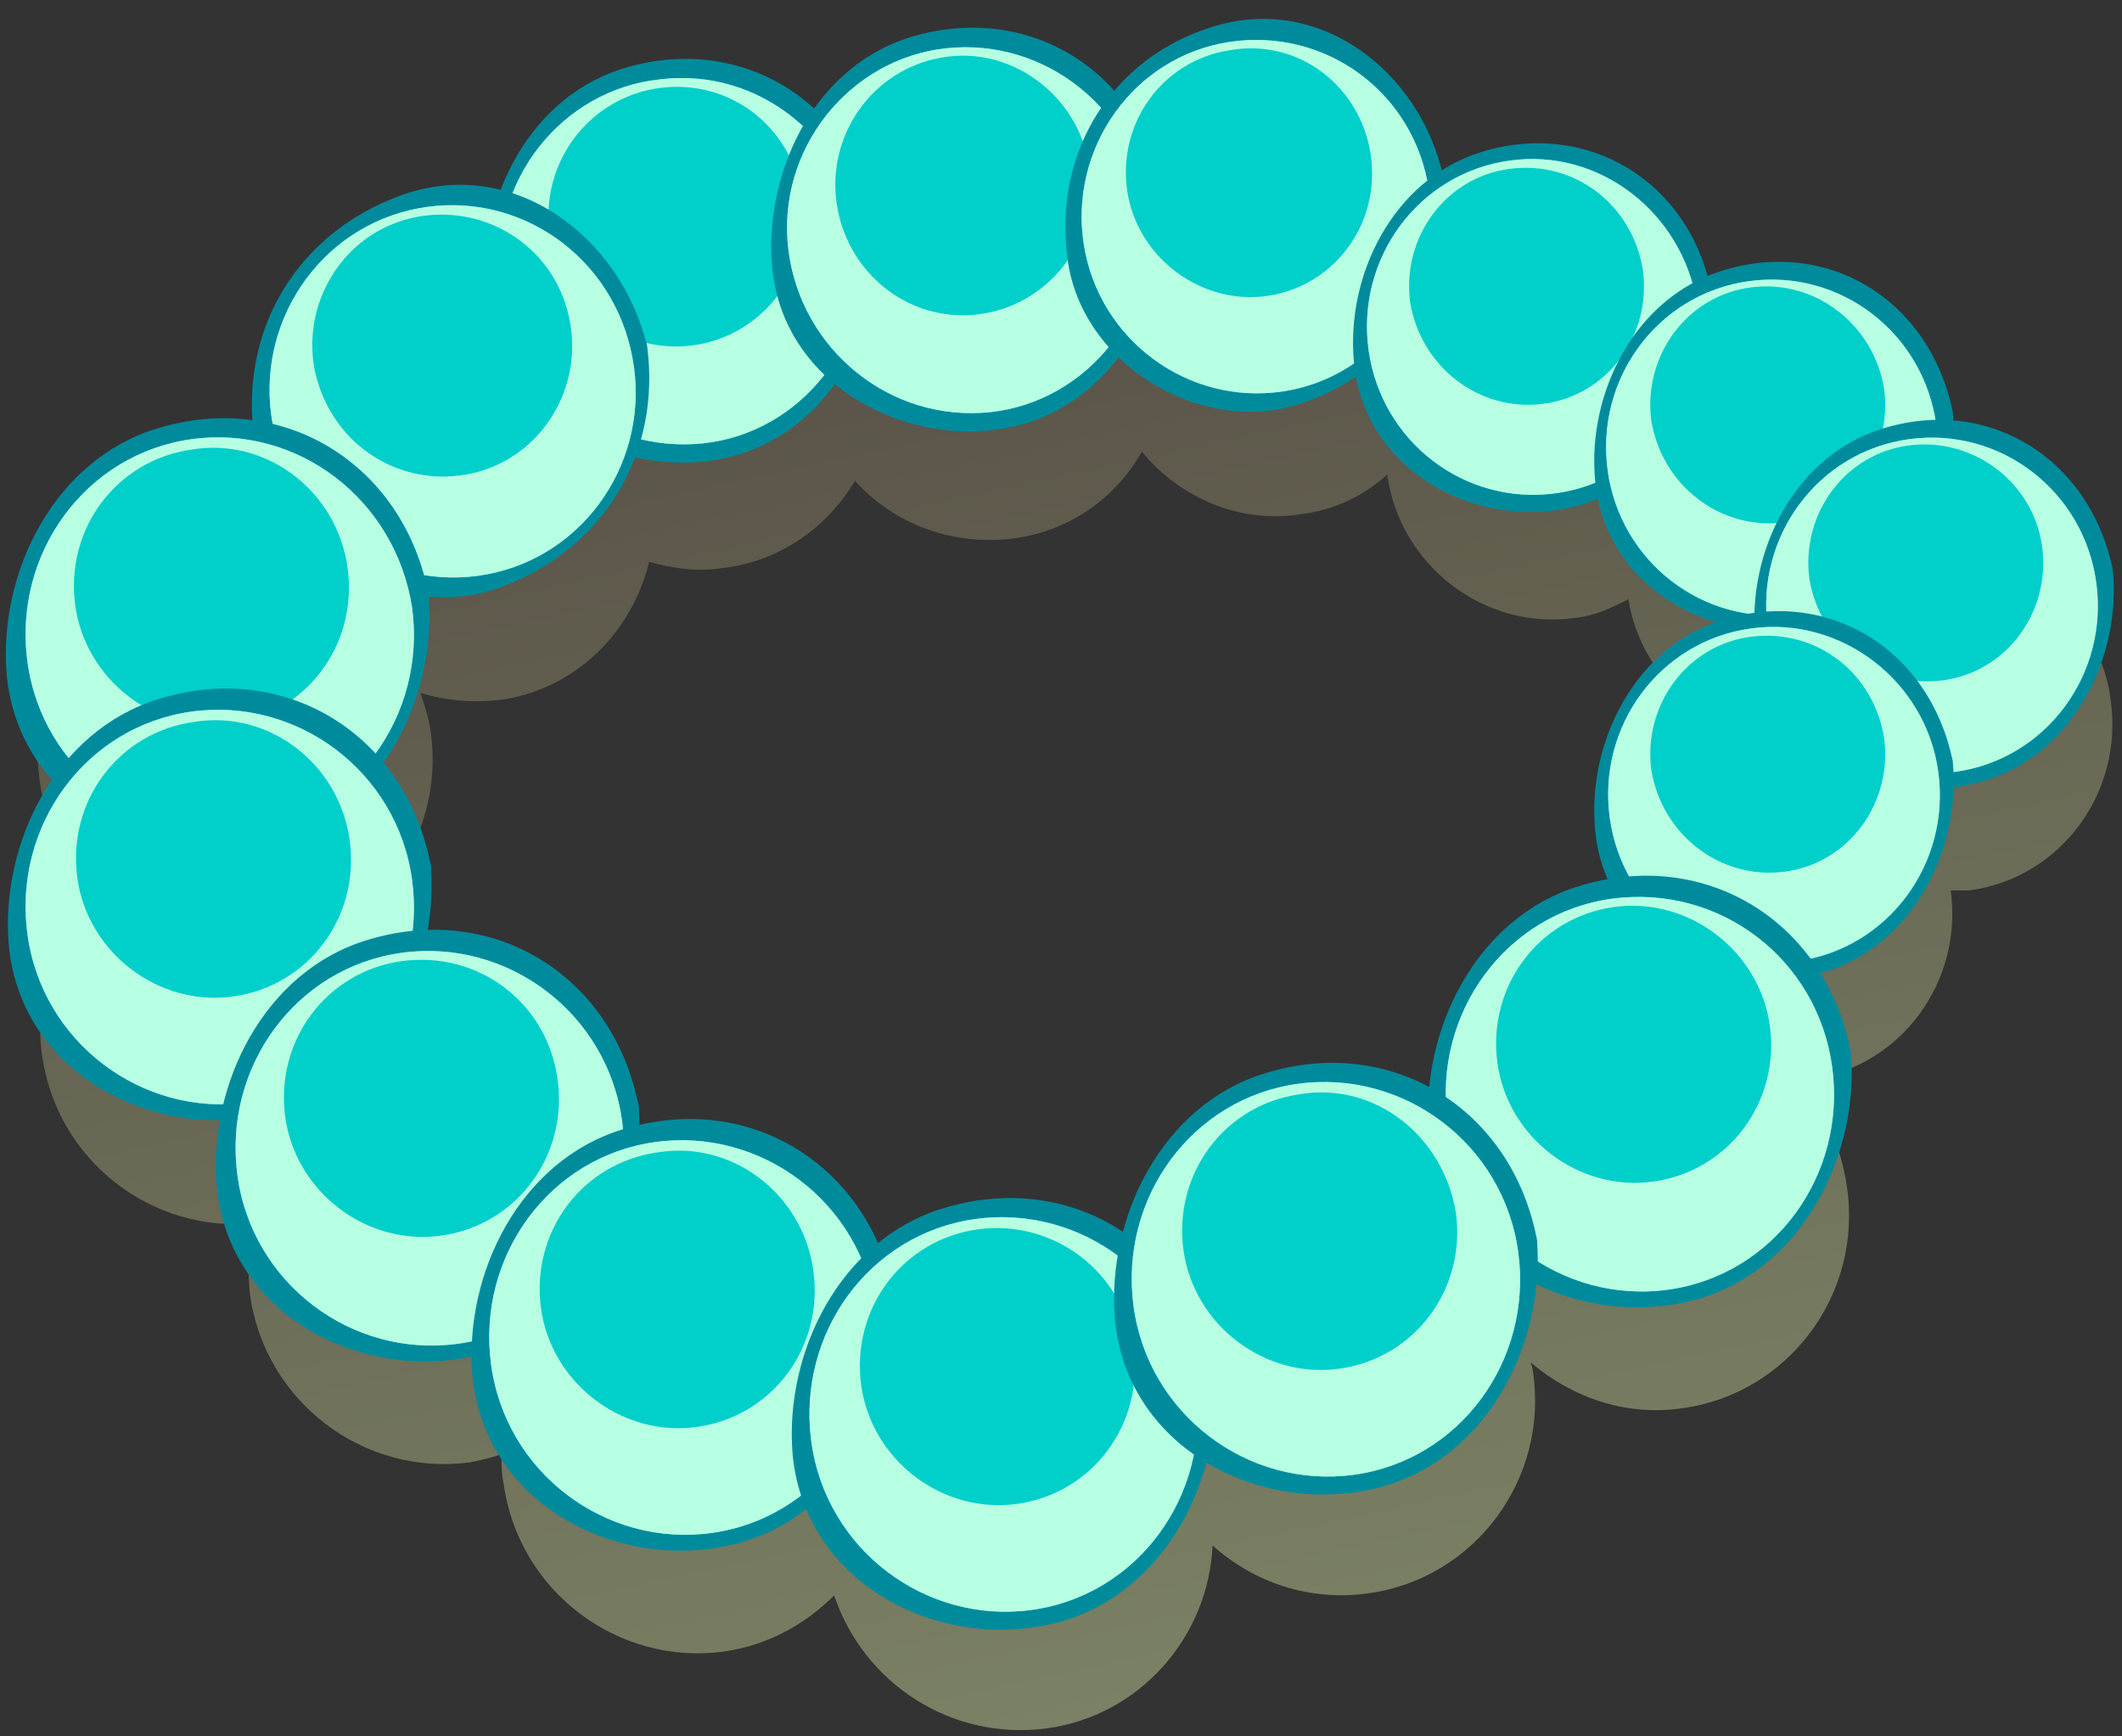 <?xml version="1.0" encoding="UTF-8"?> <svg xmlns="http://www.w3.org/2000/svg" width="110" height="90" viewBox="0 0 110 90" fill="none"><rect x="0" y="0" width="110" height="90" fill="#333333" stroke="none"/> <path d="M101.337 29.122C101.337 28.907 101.337 28.691 101.337 28.368C100.69 23.625 96.271 20.284 91.636 20.931C91.313 20.931 90.882 21.146 90.558 21.146C90.235 21.038 89.804 21.038 89.481 21.038C89.157 21.038 88.942 21.146 88.618 21.362C87.648 17.05 83.553 14.033 79.133 14.679C78.81 14.679 78.379 14.895 78.056 14.895C77.732 14.787 77.301 14.787 76.978 14.787C76.008 14.895 75.253 15.649 74.93 16.512C74.93 16.404 74.93 16.296 74.93 16.08C74.175 11.122 69.541 7.673 64.583 8.428C64.152 8.536 63.828 8.643 63.505 8.751C63.181 8.643 62.75 8.643 62.319 8.643C61.349 8.751 60.595 9.506 60.271 10.476C59.517 11.122 58.978 11.769 58.439 12.524C56.499 10.045 53.373 8.536 49.924 8.859C49.493 8.859 49.17 8.967 48.739 9.075C48.415 8.967 47.984 8.859 47.553 8.967C46.475 9.075 45.721 9.829 45.289 10.691C44.319 11.446 43.565 12.308 42.918 13.386C40.978 11.23 38.068 10.045 35.05 10.368C34.619 10.368 34.296 10.476 33.864 10.584C33.541 10.476 33.11 10.368 32.679 10.476C31.601 10.583 30.846 11.338 30.415 12.2C28.799 13.494 27.505 15.326 26.966 17.374C25.565 16.943 23.948 16.727 22.439 17.05C22.008 17.158 21.685 17.266 21.254 17.374C20.823 17.266 20.499 17.266 20.068 17.266C18.99 17.482 18.236 18.236 17.913 19.206C15.434 21.362 14.248 24.703 14.787 28.152C14.895 28.583 15.002 29.014 15.11 29.446C13.709 28.907 12.092 28.799 10.583 29.014C10.152 29.122 9.721 29.23 9.398 29.338C8.966 29.23 8.535 29.122 8.104 29.23C6.919 29.338 6.056 30.2 5.733 31.278C3.038 33.434 1.529 36.883 2.068 40.547C2.392 42.811 3.362 44.751 4.871 46.26C2.823 48.416 1.745 51.433 2.176 54.667C2.931 60.164 7.889 63.936 13.17 63.397C12.847 64.583 12.847 65.876 12.954 67.062C13.709 72.667 18.883 76.547 24.38 75.792C24.919 75.685 25.457 75.577 25.996 75.361C25.996 75.9 25.996 76.439 26.104 76.87C26.858 82.475 32.032 86.355 37.529 85.601C39.793 85.277 41.733 84.2 43.242 82.691C44.751 87.217 49.278 90.235 54.236 89.589C59.086 88.942 62.643 84.846 62.858 80.104C65.014 82.044 67.924 83.014 70.942 82.583C76.439 81.828 80.319 76.655 79.457 71.05C79.457 70.834 79.349 70.727 79.349 70.619C81.505 72.451 84.307 73.421 87.217 72.99C92.714 72.236 96.594 67.062 95.732 61.457C95.409 59.302 94.546 57.469 93.145 55.96C93.361 55.96 93.576 55.96 93.792 55.96C98.534 55.314 101.768 50.894 101.121 46.152C101.445 46.152 101.768 46.152 102.091 46.152C106.834 45.505 110.067 41.086 109.421 36.344C108.989 32.356 105.433 29.23 101.337 29.122ZM92.606 38.931C92.283 38.931 91.96 38.931 91.636 38.931C91.313 38.931 90.882 39.146 90.558 39.146C90.235 39.038 89.804 39.038 89.481 39.038C88.511 39.146 87.756 39.901 87.433 40.763C85.169 42.595 83.876 45.613 84.307 48.739C84.523 50.355 85.169 51.649 86.032 52.835C85.493 52.835 84.954 52.835 84.415 52.942C83.984 53.05 83.553 53.158 83.229 53.266C82.798 53.158 82.367 53.05 81.936 53.158C80.75 53.266 79.888 54.128 79.565 55.206C76.87 57.361 75.361 60.81 75.9 64.475C75.9 64.691 76.008 64.799 76.008 64.906C73.852 63.074 71.05 62.104 68.139 62.535C67.708 62.643 67.277 62.751 66.954 62.858C66.523 62.751 66.092 62.643 65.66 62.751C64.475 62.858 63.613 63.721 63.289 64.691C61.134 66.523 59.733 69.11 59.625 72.02C57.469 70.08 54.559 69.11 51.541 69.541C51.11 69.649 50.679 69.757 50.355 69.864C49.924 69.757 49.493 69.649 49.062 69.757C47.876 69.864 47.014 70.727 46.691 71.804C46.475 72.02 46.152 72.236 45.936 72.559C44.427 67.924 39.9 65.014 34.942 65.661C34.511 65.769 34.08 65.876 33.757 65.984C33.649 65.984 33.433 65.876 33.325 65.876C33.325 65.445 33.326 65.014 33.218 64.583C32.463 59.086 27.505 55.313 22.224 55.852C22.547 54.667 22.547 53.373 22.439 52.08C22.116 49.817 21.146 47.877 19.637 46.368C21.685 44.212 22.763 41.194 22.332 37.96C22.224 37.206 22.008 36.559 21.793 35.913C23.194 36.344 24.703 36.452 26.212 36.236C29.984 35.589 32.787 32.679 33.649 29.122C34.834 29.446 36.128 29.661 37.421 29.446C40.439 29.122 42.918 27.29 44.319 24.919C46.26 27.074 49.17 28.26 52.295 27.937C55.313 27.613 57.792 25.889 59.194 23.41C61.134 25.781 64.259 27.182 67.493 26.643C69.217 26.428 70.726 25.673 71.912 24.595C72.559 29.338 76.978 32.679 81.612 32.032C82.69 31.925 83.553 31.494 84.415 31.062C85.062 35.158 88.618 38.176 92.606 38.284C92.606 38.499 92.606 38.715 92.606 38.931Z" fill="url(#paint0_linear)"></path> <path d="M43.781 13.17C44.535 24.811 28.583 24.272 26.858 14.033C25.888 8.104 31.601 4.548 36.775 5.302C40.547 5.949 43.134 9.398 43.781 13.17C43.996 14.356 45.613 12.739 45.505 11.877C44.427 5.518 38.715 1.745 32.571 3.47C27.505 4.871 24.811 10.26 25.134 15.218C25.565 21.685 32.463 25.134 38.068 23.625C43.134 22.224 45.828 16.835 45.505 11.877C45.397 10.691 43.781 12.308 43.781 13.17Z" fill="#008B9D"></path> <path d="M44.643 12.524C45.289 17.697 41.517 22.44 36.451 22.979C31.278 23.518 26.643 19.853 25.996 14.572C25.35 9.398 29.122 4.656 34.188 4.117C39.361 3.47 43.996 7.242 44.643 12.524Z" fill="#5EE7EC"></path> <path d="M44.643 12.524C45.289 17.697 41.517 22.44 36.451 22.979C31.278 23.518 26.643 19.853 25.996 14.572C25.35 9.398 29.122 4.656 34.188 4.117C39.361 3.47 43.996 7.242 44.643 12.524Z" fill="#B7FFE2"></path> <path d="M41.625 10.476C42.056 14.14 39.469 17.482 35.805 17.913C32.14 18.344 28.906 15.649 28.475 11.985C28.044 8.32 30.631 4.979 34.296 4.548C37.96 4.116 41.194 6.703 41.625 10.476Z" fill="#00CFCA"></path> <path d="M58.655 11.554C59.409 23.194 43.457 22.656 41.733 12.416C40.763 6.488 46.475 2.931 51.649 3.686C55.421 4.332 58.008 7.889 58.655 11.554C58.87 12.739 60.487 11.123 60.379 10.261C59.301 3.901 53.589 0.129 47.445 1.853C42.379 3.255 39.685 8.644 40.008 13.602C40.439 20.069 47.337 23.518 52.942 22.009C58.008 20.608 60.702 15.219 60.379 10.261C60.271 9.183 58.547 10.799 58.655 11.554Z" fill="#008B9D"></path> <path d="M59.517 10.907C60.164 16.081 56.391 20.823 51.325 21.362C46.152 21.901 41.517 18.128 40.87 12.955C40.224 7.781 43.996 3.039 49.062 2.5C54.236 1.961 58.87 5.733 59.517 10.907Z" fill="#5EE7EC"></path> <path d="M59.517 10.907C60.164 16.081 56.391 20.823 51.325 21.362C46.152 21.901 41.517 18.128 40.87 12.955C40.224 7.781 43.996 3.039 49.062 2.5C54.236 1.961 58.87 5.733 59.517 10.907Z" fill="#B7FFE2"></path> <path d="M56.499 8.859C56.93 12.524 54.343 15.865 50.679 16.296C47.014 16.727 43.781 14.033 43.349 10.368C42.918 6.703 45.505 3.362 49.17 2.931C52.727 2.5 56.068 5.194 56.499 8.859Z" fill="#00CFCA"></path> <path d="M73.205 10.368C74.283 21.47 59.086 21.793 57.038 11.877C55.852 6.272 61.134 2.5 66.092 3.039C69.864 3.578 72.451 6.919 73.205 10.368C73.421 11.446 75.038 9.937 74.822 9.182C73.636 3.686 68.355 -0.41 62.75 1.422C57.685 3.039 54.667 7.781 55.313 13.17C55.852 18.775 62.211 22.655 67.385 20.931C72.451 19.314 75.361 14.572 74.822 9.182C74.714 8.105 73.098 9.614 73.205 10.368Z" fill="#008B9D"></path> <path d="M74.068 9.829C74.822 14.787 71.481 19.53 66.523 20.284C61.565 21.039 56.93 17.589 56.176 12.631C55.421 7.673 58.762 2.931 63.721 2.176C68.678 1.422 73.313 4.763 74.068 9.829Z" fill="#5EE7EC"></path> <path d="M74.068 9.829C74.822 14.787 71.481 19.53 66.523 20.284C61.565 21.039 56.93 17.589 56.176 12.631C55.421 7.673 58.762 2.931 63.721 2.176C68.678 1.422 73.313 4.763 74.068 9.829Z" fill="#B7FFE2"></path> <path d="M71.05 7.997C71.589 11.554 69.217 14.787 65.768 15.326C62.319 15.865 58.978 13.386 58.439 9.937C57.9 6.38 60.271 3.147 63.72 2.608C67.277 1.961 70.511 4.44 71.05 7.997Z" fill="#00CFCA"></path> <path d="M31.817 19.206C33.325 30.954 17.374 31.601 14.895 21.362C13.493 15.434 18.883 11.338 24.056 11.769C28.152 12.092 30.954 15.541 31.817 19.206C32.14 20.392 33.757 18.775 33.541 17.913C32.14 12.2 26.535 7.997 20.715 10.152C15.434 12.092 12.416 17.05 13.17 22.655C13.925 28.476 20.607 32.463 25.996 30.416C31.278 28.476 34.296 23.517 33.541 17.913C33.433 16.727 31.709 18.344 31.817 19.206Z" fill="#008B9D"></path> <path d="M32.787 18.559C33.757 23.733 30.415 28.799 25.242 29.769C20.068 30.739 15.11 27.29 14.14 22.009C13.17 16.835 16.511 11.769 21.685 10.799C26.859 9.829 31.817 13.278 32.787 18.559Z" fill="#5EE7EC"></path> <path d="M32.787 18.559C33.757 23.733 30.415 28.799 25.242 29.769C20.068 30.739 15.11 27.29 14.14 22.009C13.17 16.835 16.511 11.769 21.685 10.799C26.859 9.829 31.817 13.278 32.787 18.559Z" fill="#B7FFE2"></path> <path d="M29.553 16.727C30.2 20.392 27.829 23.949 24.164 24.595C20.499 25.242 17.05 22.871 16.296 19.098C15.649 15.434 18.02 11.877 21.685 11.23C25.35 10.584 28.906 12.955 29.553 16.727Z" fill="#00CFCA"></path> <path d="M20.392 32.248C21.469 44.643 4.44 44.751 2.284 33.649C1.098 27.398 7.026 23.302 12.631 24.056C16.727 24.595 19.637 28.26 20.392 32.248C20.607 33.541 22.439 31.817 22.224 30.847C20.93 24.056 14.679 20.176 8.104 22.224C2.823 23.841 -0.087 29.661 0.344 34.943C0.991 41.949 8.428 45.398 14.463 43.565C19.745 41.949 22.655 36.128 22.224 30.847C22.116 29.661 20.284 31.278 20.392 32.248Z" fill="#008B9D"></path> <path d="M21.362 31.494C22.116 37.098 18.344 42.272 12.847 43.026C7.35 43.781 2.176 39.901 1.422 34.296C0.667 28.691 4.44 23.518 9.937 22.763C15.434 22.009 20.499 25.889 21.362 31.494Z" fill="#5EE7EC"></path> <path d="M21.362 31.494C22.116 37.098 18.344 42.272 12.847 43.026C7.35 43.781 2.176 39.901 1.422 34.296C0.667 28.691 4.44 23.518 9.937 22.763C15.434 22.009 20.499 25.889 21.362 31.494Z" fill="#B7FFE2"></path> <path d="M18.02 29.445C18.559 33.434 15.865 36.99 11.984 37.529C8.104 38.068 4.44 35.266 3.901 31.386C3.362 27.398 6.056 23.841 9.937 23.302C13.817 22.655 17.481 25.458 18.02 29.445Z" fill="#00CFCA"></path> <path d="M87.109 16.404C88.079 26.967 73.529 27.075 71.696 17.59C70.618 12.308 75.792 8.751 80.427 9.398C83.984 9.829 86.463 13.063 87.109 16.404C87.325 17.482 88.834 15.973 88.726 15.218C87.648 9.398 82.259 6.165 76.762 7.889C72.235 9.29 69.756 14.248 70.187 18.775C70.726 24.703 77.085 27.721 82.151 26.105C86.678 24.703 89.157 19.745 88.726 15.218C88.618 14.14 87.109 15.542 87.109 16.404Z" fill="#008B9D"></path> <path d="M87.973 15.759C88.62 20.501 85.386 24.92 80.644 25.567C75.901 26.214 71.59 22.872 70.943 18.13C70.296 13.387 73.53 8.968 78.272 8.322C82.907 7.675 87.218 11.016 87.973 15.759Z" fill="#5EE7EC"></path> <path d="M87.973 15.759C88.62 20.501 85.386 24.92 80.644 25.567C75.901 26.214 71.59 22.872 70.943 18.13C70.296 13.387 73.53 8.968 78.272 8.322C82.907 7.675 87.218 11.016 87.973 15.759Z" fill="#B7FFE2"></path> <path d="M85.169 14.033C85.6 17.374 83.337 20.5 79.996 20.931C76.654 21.362 73.636 18.991 73.098 15.649C72.666 12.308 74.93 9.183 78.271 8.751C81.612 8.32 84.63 10.584 85.169 14.033Z" fill="#00CFCA"></path> <path d="M99.612 22.547C100.582 33.11 86.032 33.218 84.199 23.733C83.121 18.452 88.295 14.895 92.93 15.541C96.487 16.08 98.966 19.206 99.612 22.547C99.828 23.625 101.337 22.116 101.229 21.362C100.043 15.541 94.762 12.308 89.265 14.033C84.738 15.434 82.259 20.392 82.69 24.919C83.229 30.847 89.588 33.865 94.654 32.248C99.181 30.847 101.66 25.889 101.229 21.362C101.121 20.392 99.612 21.793 99.612 22.547Z" fill="#008B9D"></path> <path d="M100.368 22.01C101.014 26.753 97.781 31.172 93.038 31.818C88.296 32.465 83.985 29.124 83.338 24.381C82.691 19.639 85.925 15.22 90.667 14.573C95.41 13.926 99.721 17.268 100.368 22.01Z" fill="#5EE7EC"></path> <path d="M100.368 22.01C101.014 26.753 97.781 31.172 93.038 31.818C88.296 32.465 83.985 29.124 83.338 24.381C82.691 19.639 85.925 15.22 90.667 14.573C95.41 13.926 99.721 17.268 100.368 22.01Z" fill="#B7FFE2"></path> <path d="M97.672 20.176C98.103 23.518 95.84 26.643 92.499 27.075C89.157 27.506 86.139 25.134 85.6 21.793C85.169 18.452 87.433 15.326 90.774 14.895C94.115 14.464 97.133 16.835 97.672 20.176Z" fill="#00CFCA"></path> <path d="M20.499 46.26C21.577 58.655 4.547 58.763 2.392 47.661C1.206 41.41 7.134 37.314 12.739 38.069C16.835 38.607 19.637 42.38 20.499 46.26C20.715 47.553 22.547 45.829 22.332 44.859C21.038 38.069 14.787 34.188 8.212 36.236C2.931 37.853 0.02 43.673 0.452 48.955C1.098 55.961 8.535 59.41 14.571 57.577C19.853 55.961 22.763 50.14 22.332 44.859C22.224 43.781 20.392 45.398 20.499 46.26Z" fill="#008B9D"></path> <path d="M21.362 45.613C22.116 51.218 18.344 56.392 12.847 57.146C7.35 57.901 2.176 54.02 1.422 48.416C0.667 42.811 4.44 37.637 9.937 36.883C15.434 36.128 20.607 40.008 21.362 45.613Z" fill="#5EE7EC"></path> <path d="M21.362 45.613C22.116 51.218 18.344 56.392 12.847 57.146C7.35 57.901 2.176 54.02 1.422 48.416C0.667 42.811 4.44 37.637 9.937 36.883C15.434 36.128 20.607 40.008 21.362 45.613Z" fill="#B7FFE2"></path> <path d="M18.128 43.565C18.667 47.553 15.972 51.11 12.092 51.649C8.212 52.188 4.547 49.386 4.008 45.505C3.469 41.517 6.164 37.96 10.044 37.422C13.925 36.775 17.589 39.577 18.128 43.565Z" fill="#00CFCA"></path> <path d="M107.912 30.739C108.882 41.302 94.331 41.41 92.499 31.925C91.421 26.535 96.594 23.087 101.229 23.733C104.786 24.272 107.265 27.506 107.912 30.739C108.127 31.817 109.636 30.308 109.528 29.553C108.343 23.733 103.061 20.5 97.564 22.224C93.037 23.625 90.558 28.583 90.99 33.11C91.528 39.038 97.888 42.056 102.954 40.44C107.48 39.038 109.959 34.08 109.528 29.553C109.421 28.583 107.804 29.985 107.912 30.739Z" fill="#008B9D"></path> <path d="M108.666 30.2C109.313 34.943 106.079 39.362 101.337 40.008C96.594 40.655 92.283 37.314 91.636 32.572C90.99 27.829 94.223 23.41 98.966 22.763C103.708 22.116 108.019 25.458 108.666 30.2Z" fill="#5EE7EC"></path> <path d="M108.666 30.2C109.313 34.943 106.079 39.362 101.337 40.008C96.594 40.655 92.283 37.314 91.636 32.572C90.99 27.829 94.223 23.41 98.966 22.763C103.708 22.116 108.019 25.458 108.666 30.2Z" fill="#B7FFE2"></path> <path d="M105.864 28.368C106.295 31.709 104.031 34.835 100.69 35.266C97.349 35.697 94.331 33.326 93.792 29.985C93.361 26.643 95.624 23.517 98.966 23.086C102.307 22.655 105.433 25.026 105.864 28.368Z" fill="#00CFCA"></path> <path d="M99.612 40.655C100.582 51.218 86.032 51.326 84.199 41.841C83.121 36.559 88.295 33.003 92.93 33.649C96.594 34.08 98.966 37.314 99.612 40.655C99.828 41.733 101.337 40.224 101.229 39.47C100.043 33.649 94.762 30.416 89.265 32.14C84.738 33.541 82.259 38.5 82.69 43.026C83.229 48.955 89.588 51.972 94.654 50.356C99.181 48.955 101.66 43.996 101.229 39.47C101.121 38.392 99.612 39.901 99.612 40.655Z" fill="#008B9D"></path> <path d="M100.476 40.01C101.122 44.752 97.889 49.171 93.146 49.818C88.404 50.465 84.093 47.123 83.446 42.381C82.799 37.639 86.033 33.219 90.775 32.573C95.41 31.926 99.829 35.267 100.476 40.01Z" fill="#5EE7EC"></path> <path d="M100.476 40.01C101.122 44.752 97.889 49.171 93.146 49.818C88.404 50.465 84.093 47.123 83.446 42.381C82.799 37.639 86.033 33.219 90.775 32.573C95.41 31.926 99.829 35.267 100.476 40.01Z" fill="#B7FFE2"></path> <path d="M97.672 38.284C98.103 41.625 95.84 44.751 92.499 45.182C89.157 45.613 86.139 43.242 85.6 39.901C85.169 36.559 87.433 33.434 90.774 33.003C94.115 32.572 97.133 34.835 97.672 38.284Z" fill="#00CFCA"></path> <path d="M94.115 55.961C95.193 68.356 78.163 68.463 76.008 57.362C74.822 51.11 80.75 47.014 86.355 47.769C90.451 48.308 93.361 52.08 94.115 55.961C94.331 57.254 96.163 55.529 95.948 54.559C94.654 47.769 88.403 43.889 81.828 45.937C76.547 47.553 73.636 53.374 74.068 58.655C74.714 65.661 82.151 69.11 88.187 67.278C93.469 65.661 96.379 59.841 95.948 54.559C95.84 53.374 94.008 55.098 94.115 55.961Z" fill="#008B9D"></path> <path d="M94.978 55.314C95.732 60.919 91.96 66.092 86.463 66.847C80.966 67.601 75.792 63.721 75.038 58.116C74.283 52.511 78.056 47.338 83.552 46.583C89.157 45.829 94.223 49.709 94.978 55.314Z" fill="#5EE7EC"></path> <path d="M94.978 55.314C95.732 60.919 91.96 66.092 86.463 66.847C80.966 67.601 75.792 63.721 75.038 58.116C74.283 52.511 78.056 47.338 83.552 46.583C89.157 45.829 94.223 49.709 94.978 55.314Z" fill="#B7FFE2"></path> <path d="M91.744 53.158C92.283 57.146 89.588 60.703 85.708 61.242C81.828 61.781 78.163 58.978 77.624 55.098C77.085 51.11 79.78 47.553 83.66 47.014C87.54 46.475 91.205 49.278 91.744 53.158Z" fill="#00CFCA"></path> <path d="M31.278 58.763C32.355 71.158 15.326 71.266 13.17 60.164C11.984 53.913 17.913 49.817 23.517 50.571C27.721 51.11 30.523 54.883 31.278 58.763C31.493 60.056 33.325 58.332 33.11 57.362C31.817 50.571 25.565 46.691 18.99 48.739C13.709 50.356 10.799 56.176 11.23 61.457C11.877 68.463 19.314 71.912 25.35 70.08C30.631 68.463 33.541 62.643 33.11 57.362C33.11 56.176 31.278 57.901 31.278 58.763Z" fill="#008B9D"></path> <path d="M32.248 58.116C33.002 63.721 29.23 68.894 23.733 69.649C18.236 70.403 13.062 66.523 12.308 60.918C11.553 55.313 15.326 50.14 20.823 49.385C26.32 48.631 31.493 52.511 32.248 58.116Z" fill="#5EE7EC"></path> <path d="M32.248 58.116C33.002 63.721 29.23 68.894 23.733 69.649C18.236 70.403 13.062 66.523 12.308 60.918C11.553 55.313 15.326 50.14 20.823 49.385C26.32 48.631 31.493 52.511 32.248 58.116Z" fill="#B7FFE2"></path> <path d="M28.907 55.96C29.445 59.948 26.751 63.505 22.871 64.044C18.99 64.583 15.326 61.781 14.787 57.9C14.248 53.913 16.942 50.356 20.823 49.817C24.811 49.278 28.368 51.972 28.907 55.96Z" fill="#00CFCA"></path> <path d="M44.535 68.571C45.613 80.966 28.583 81.074 26.427 69.972C25.242 63.721 31.17 59.625 36.775 60.38C40.87 60.919 43.673 64.691 44.535 68.571C44.751 69.864 46.583 68.14 46.367 67.17C45.074 60.38 38.822 56.499 32.248 58.547C26.966 60.164 24.056 65.984 24.487 71.266C25.134 78.272 32.571 81.721 38.607 79.888C43.888 78.272 46.798 72.451 46.367 67.17C46.26 66.092 44.427 67.709 44.535 68.571Z" fill="#008B9D"></path> <path d="M45.397 67.924C46.152 73.529 42.379 78.703 36.882 79.457C31.385 80.212 26.212 76.332 25.457 70.727C24.703 65.122 28.475 59.949 33.972 59.194C39.469 58.44 44.643 62.32 45.397 67.924Z" fill="#5EE7EC"></path> <path d="M45.397 67.924C46.152 73.529 42.379 78.703 36.882 79.457C31.385 80.212 26.212 76.332 25.457 70.727C24.703 65.122 28.475 59.949 33.972 59.194C39.469 58.44 44.643 62.32 45.397 67.924Z" fill="#B7FFE2"></path> <path d="M42.164 65.877C42.703 69.865 40.008 73.422 36.128 73.96C32.248 74.499 28.583 71.697 28.044 67.817C27.505 63.829 30.2 60.272 34.08 59.733C37.96 59.087 41.625 61.889 42.164 65.877Z" fill="#00CFCA"></path> <path d="M61.134 72.667C62.212 85.062 45.182 85.17 43.026 74.068C41.84 67.817 47.769 63.721 53.373 64.475C57.469 65.014 60.379 68.679 61.134 72.667C61.349 73.96 63.181 72.236 62.966 71.266C61.673 64.475 55.421 60.595 48.846 62.643C43.565 64.26 40.655 70.08 41.086 75.362C41.733 82.368 49.17 85.817 55.206 83.984C60.487 82.368 63.397 76.547 62.966 71.266C62.858 70.08 61.026 71.697 61.134 72.667Z" fill="#008B9D"></path> <path d="M61.996 71.912C62.75 77.517 58.978 82.691 53.481 83.445C47.984 84.2 42.81 80.319 42.056 74.715C41.301 69.11 45.074 63.936 50.571 63.182C56.176 62.427 61.241 66.415 61.996 71.912Z" fill="#5EE7EC"></path> <path d="M61.996 71.912C62.75 77.517 58.978 82.691 53.481 83.445C47.984 84.2 42.81 80.319 42.056 74.715C41.301 69.11 45.074 63.936 50.571 63.182C56.176 62.427 61.241 66.415 61.996 71.912Z" fill="#B7FFE2"></path> <path d="M58.762 69.864C59.301 73.852 56.607 77.409 52.727 77.948C48.846 78.487 45.182 75.685 44.643 71.804C44.104 67.816 46.798 64.26 50.679 63.721C54.559 63.182 58.224 65.876 58.762 69.864Z" fill="#00CFCA"></path> <path d="M77.84 65.661C78.918 78.056 61.888 78.164 59.732 67.062C58.547 60.811 64.475 56.715 70.08 57.469C74.175 58.008 76.978 61.673 77.84 65.661C78.056 66.954 79.888 65.23 79.672 64.26C78.379 57.469 72.127 53.589 65.553 55.637C60.271 57.254 57.361 63.074 57.792 68.356C58.439 75.362 65.876 78.811 71.912 76.978C77.193 75.362 80.103 69.541 79.672 64.26C79.565 63.074 77.732 64.691 77.84 65.661Z" fill="#008B9D"></path> <path d="M78.702 64.906C79.457 70.511 75.684 75.685 70.188 76.439C64.691 77.194 59.517 73.313 58.762 67.709C58.008 62.104 61.78 56.93 67.277 56.176C72.774 55.421 77.948 59.301 78.702 64.906Z" fill="#5EE7EC"></path> <path d="M78.702 64.906C79.457 70.511 75.684 75.685 70.188 76.439C64.691 77.194 59.517 73.313 58.762 67.709C58.008 62.104 61.78 56.93 67.277 56.176C72.774 55.421 77.948 59.301 78.702 64.906Z" fill="#B7FFE2"></path> <path d="M75.469 62.858C76.008 66.846 73.313 70.403 69.433 70.942C65.553 71.481 61.888 68.679 61.349 64.799C60.81 60.811 63.505 57.254 67.385 56.715C71.265 56.068 74.822 58.87 75.469 62.858Z" fill="#00CFCA"></path> <defs> <linearGradient id="paint0_linear" x1="70.681" y1="113.625" x2="48.608" y2="12.074" gradientUnits="userSpaceOnUse"> <stop stop-color="#87926E"></stop> <stop offset="1" stop-color="#585147"></stop> </linearGradient> </defs> </svg> 